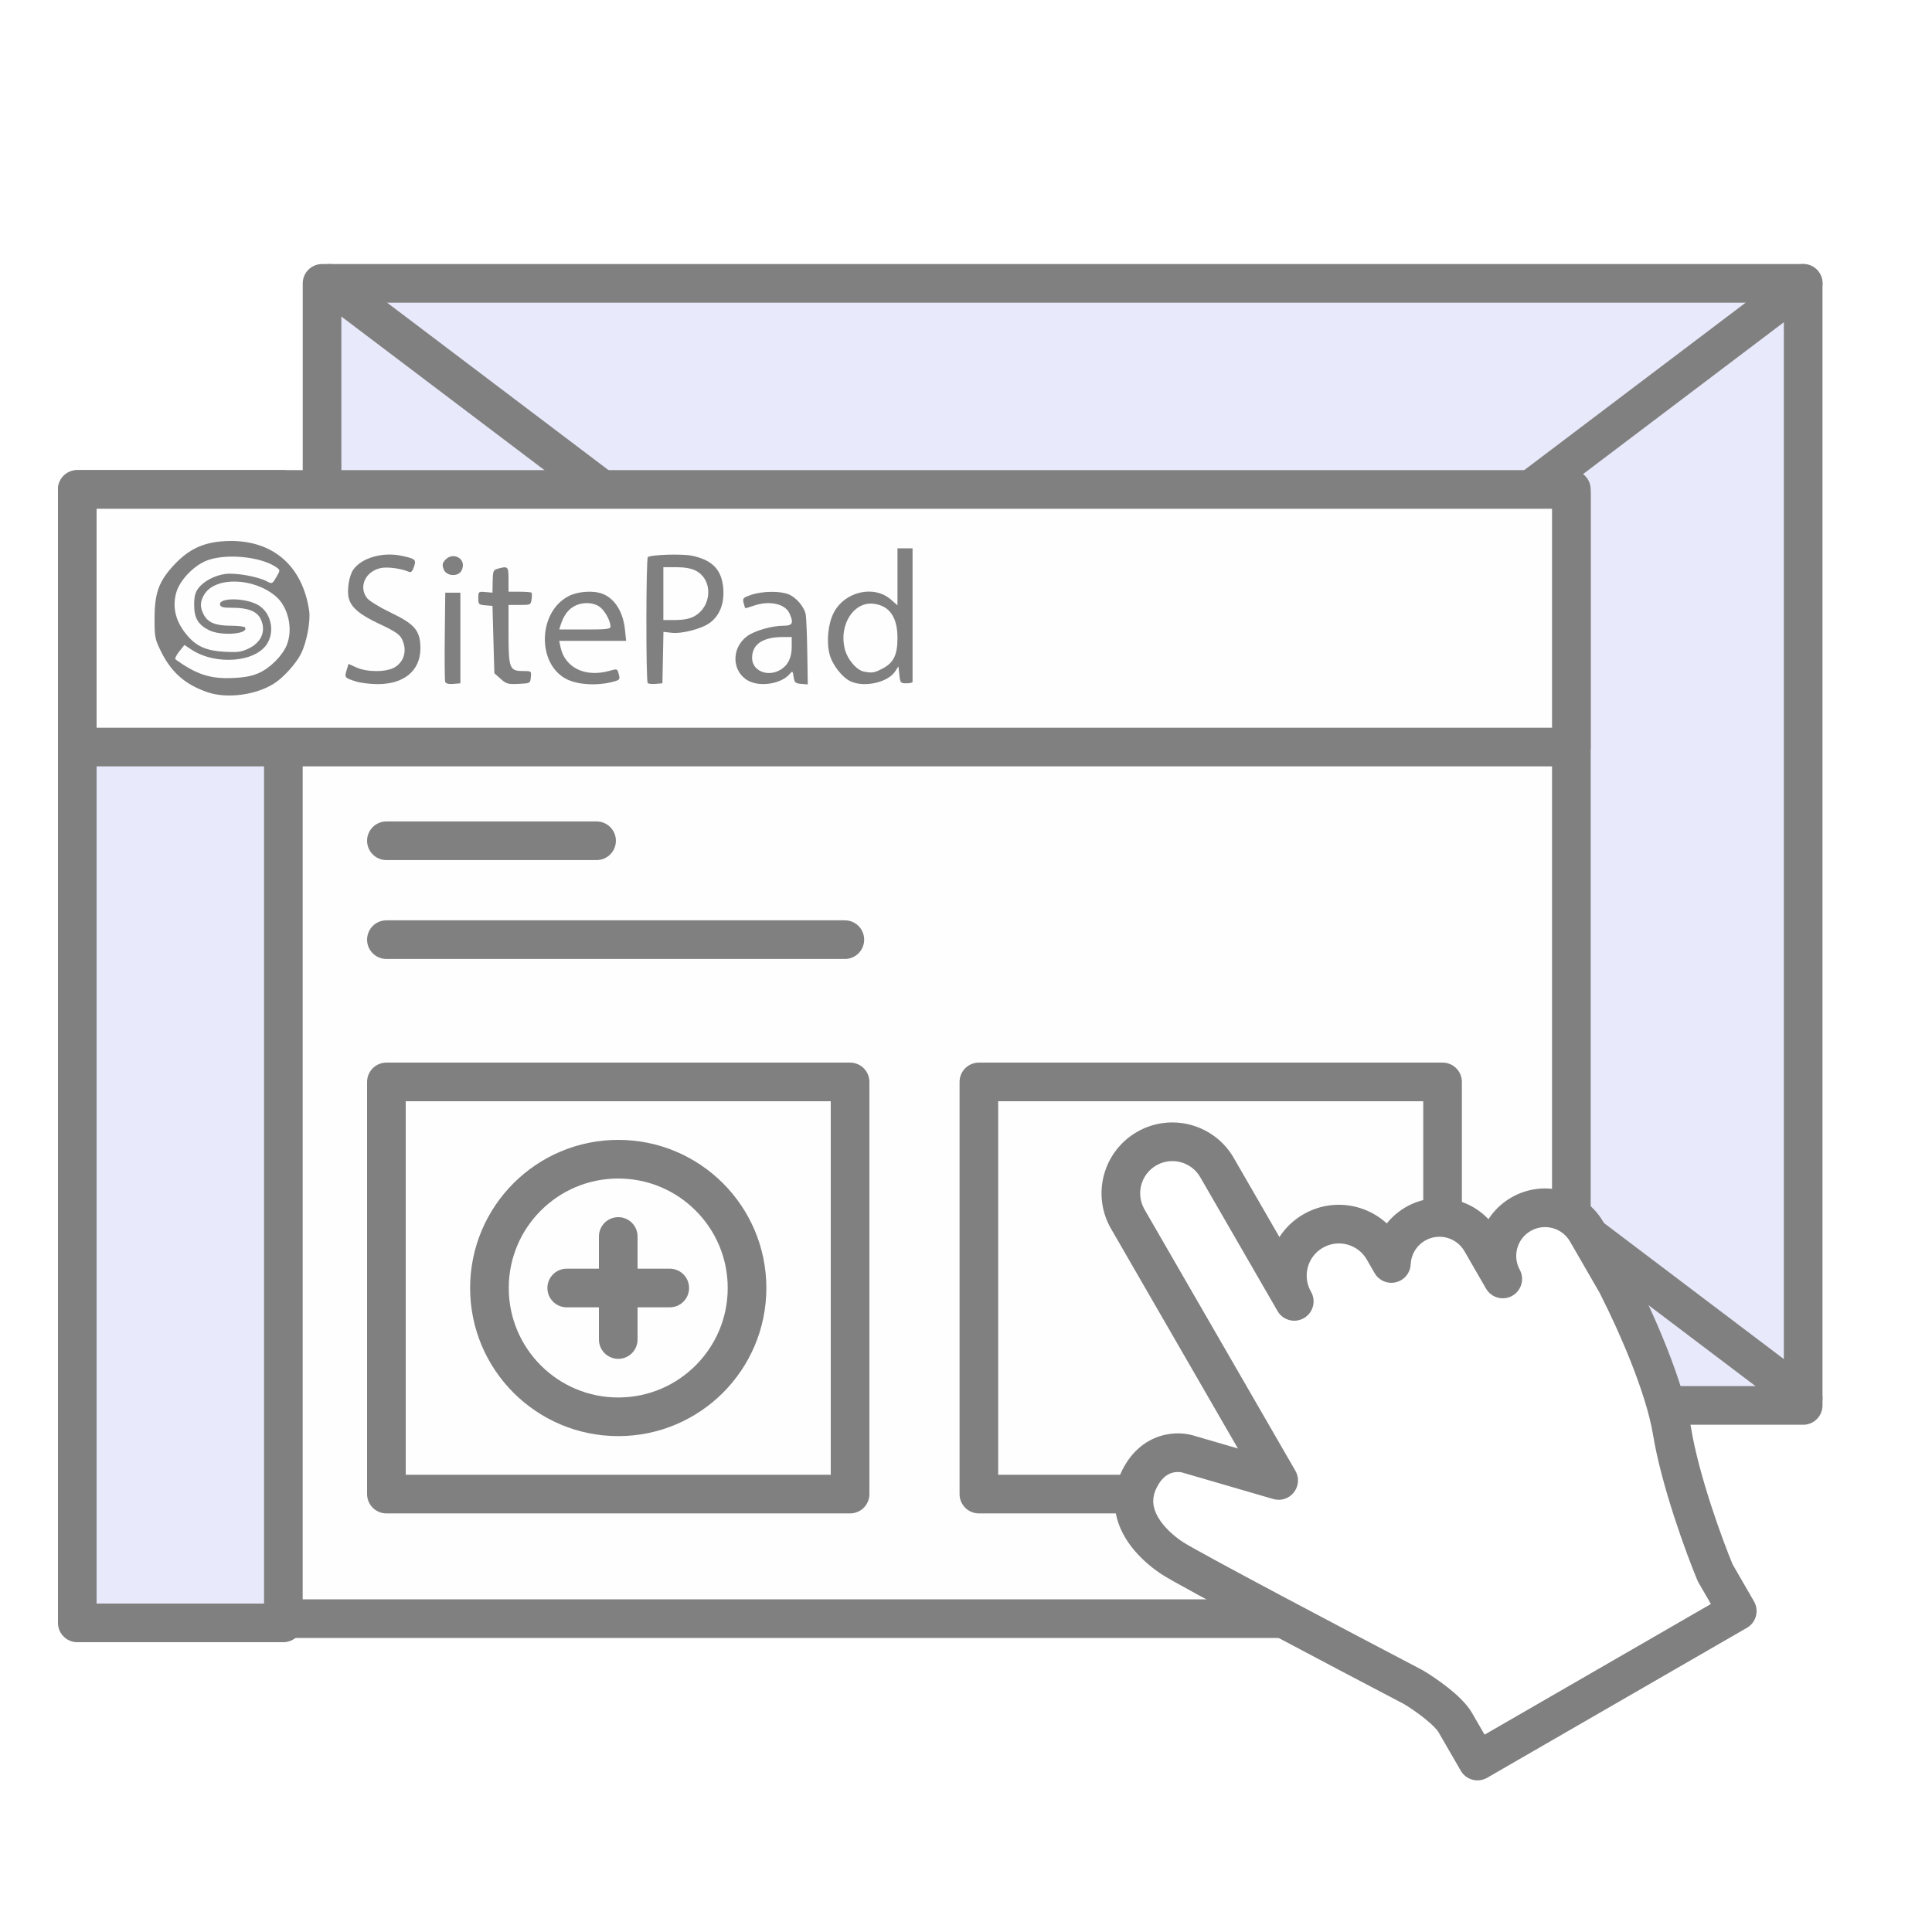 <?xml version="1.0" encoding="UTF-8"?>
<svg xmlns="http://www.w3.org/2000/svg" width="75" height="75" viewBox="0 0 75 75" fill="none">
  <rect width="75" height="75" fill="white"></rect>
  <rect x="12.502" y="11" width="57.497" height="43.559" fill="#E8E9FA" stroke="#808080" stroke-width="1.5" stroke-linejoin="round"></rect>
  <path d="M70 11L12.793 54.268" stroke="#808080" stroke-width="1.5" stroke-linecap="round" stroke-linejoin="round"></path>
  <path d="M12.793 11L70 54.268" stroke="#808080" stroke-width="1.5" stroke-linecap="round" stroke-linejoin="round"></path>
  <rect x="3" y="19.159" width="58" height="43.676" fill="#FEFEFE" stroke="#808080" stroke-width="1.5" stroke-linejoin="round"></rect>
  <rect x="3" y="19" width="8" height="44" fill="#E8E9FA" stroke="#808080" stroke-width="1.5" stroke-linejoin="round"></rect>
  <path d="M15 32.638H23.159" stroke="#808080" stroke-width="1.5" stroke-linecap="round" stroke-linejoin="round"></path>
  <path d="M15 36.477H32.797" stroke="#808080" stroke-width="1.5" stroke-linecap="round" stroke-linejoin="round"></path>
  <rect x="15" y="42" width="18" height="16" fill="#FEFEFE" stroke="#808080" stroke-width="1.5" stroke-linejoin="round"></rect>
  <rect x="38" y="42" width="18" height="16" fill="#FEFEFE" stroke="#808080" stroke-width="1.5" stroke-linejoin="round"></rect>
  <rect x="3" y="19" width="58" height="10" fill="#FEFEFE" stroke="#808080" stroke-width="1.5" stroke-linejoin="round"></rect>
  <circle cx="24" cy="50" r="5" fill="#FEFEFE" stroke="#808080" stroke-width="1.5" stroke-linejoin="round"></circle>
  <path d="M24 48V52" stroke="#808080" stroke-width="1.5" stroke-linecap="round" stroke-linejoin="round"></path>
  <path d="M26 50L22 50" stroke="#808080" stroke-width="1.5" stroke-linecap="round" stroke-linejoin="round"></path>
  <path d="M8.049 26.87C7.174 26.568 6.631 26.083 6.227 25.243C6.014 24.801 5.998 24.711 6 23.997C6.003 23.018 6.166 22.568 6.744 21.944C7.328 21.313 7.901 21.046 8.761 21.005C10.538 20.92 11.741 21.925 12.002 23.713C12.061 24.122 11.901 24.953 11.679 25.389C11.484 25.771 10.997 26.308 10.64 26.534C9.924 26.986 8.805 27.132 8.049 26.87ZM10.046 26.128C10.476 25.939 10.956 25.463 11.126 25.056C11.388 24.429 11.195 23.562 10.701 23.144C9.841 22.417 8.356 22.38 7.932 23.075C7.765 23.349 7.757 23.568 7.905 23.853C8.067 24.167 8.364 24.29 8.958 24.29C9.24 24.29 9.489 24.32 9.511 24.355C9.672 24.616 8.591 24.7 8.116 24.465C7.692 24.254 7.537 23.991 7.537 23.484C7.537 23.163 7.576 23.003 7.691 22.848C7.9 22.565 8.326 22.337 8.75 22.281C9.143 22.229 9.992 22.378 10.346 22.561C10.565 22.675 10.567 22.674 10.725 22.405C10.877 22.149 10.878 22.131 10.754 22.04C10.143 21.593 8.681 21.462 7.956 21.79C7.466 22.012 6.968 22.554 6.842 23.005C6.676 23.597 6.828 24.166 7.293 24.697C7.649 25.102 8.031 25.264 8.723 25.302C9.236 25.33 9.372 25.311 9.66 25.171C10.169 24.925 10.344 24.465 10.106 24.004C9.963 23.728 9.615 23.594 9.041 23.594C8.652 23.594 8.561 23.571 8.541 23.47C8.491 23.207 9.439 23.198 9.964 23.456C10.486 23.713 10.689 24.434 10.388 24.96C9.958 25.712 8.381 25.845 7.421 25.211L7.159 25.038L6.954 25.295C6.841 25.437 6.778 25.574 6.814 25.599C7.622 26.179 8.152 26.354 9.003 26.321C9.488 26.302 9.764 26.251 10.046 26.128L10.046 26.128ZM13.833 26.459C13.38 26.317 13.368 26.302 13.454 26.021L13.53 25.772L13.832 25.909C14.254 26.101 15.007 26.098 15.327 25.903C15.706 25.672 15.815 25.22 15.595 24.794C15.505 24.621 15.313 24.494 14.731 24.222C13.967 23.866 13.63 23.581 13.538 23.218C13.46 22.907 13.553 22.341 13.719 22.107C14.04 21.657 14.85 21.422 15.568 21.572C16.131 21.69 16.168 21.722 16.068 22.009C16.006 22.189 15.956 22.234 15.866 22.195C15.581 22.071 15.06 22 14.799 22.049C14.191 22.163 13.904 22.779 14.251 23.22C14.337 23.329 14.742 23.577 15.167 23.781C16.11 24.232 16.32 24.486 16.32 25.17C16.32 26.036 15.681 26.565 14.647 26.557C14.365 26.555 13.998 26.51 13.833 26.459V26.459ZM17.283 26.474C17.263 26.42 17.255 25.618 17.266 24.692L17.285 23.008H17.579H17.872V24.767V26.526L17.596 26.549C17.417 26.564 17.308 26.537 17.284 26.474L17.283 26.474ZM19.434 26.352L19.191 26.135L19.154 24.828L19.118 23.521L18.843 23.498C18.582 23.476 18.568 23.462 18.568 23.218C18.568 22.965 18.573 22.96 18.843 22.983L19.118 23.007L19.125 22.569C19.132 22.173 19.15 22.127 19.309 22.082C19.724 21.966 19.741 21.982 19.741 22.495V22.971H20.168C20.404 22.971 20.612 22.987 20.632 23.007C20.652 23.027 20.654 23.143 20.636 23.264C20.604 23.48 20.596 23.484 20.172 23.484H19.741V24.604C19.741 25.944 19.782 26.049 20.299 26.049C20.628 26.049 20.63 26.051 20.607 26.288C20.584 26.526 20.583 26.526 20.131 26.548C19.717 26.567 19.656 26.55 19.434 26.352H19.434ZM22.036 26.384C20.833 25.824 20.864 23.753 22.085 23.136C22.442 22.955 23.03 22.916 23.383 23.049C23.862 23.231 24.188 23.746 24.26 24.436L24.306 24.877H23.007H21.708L21.758 25.115C21.926 25.919 22.712 26.305 23.651 26.044C23.973 25.954 23.964 25.95 24.028 26.204C24.073 26.382 24.053 26.402 23.745 26.479C23.172 26.623 22.465 26.584 22.036 26.384ZM23.699 24.325C23.699 24.108 23.495 23.727 23.295 23.57C23.037 23.367 22.574 23.36 22.255 23.555C22.028 23.692 21.868 23.926 21.761 24.272L21.71 24.437H22.704C23.549 24.437 23.699 24.42 23.699 24.325V24.325ZM25.144 26.517C25.072 26.445 25.077 21.669 25.15 21.625C25.304 21.529 26.483 21.494 26.866 21.574C27.654 21.738 28.019 22.119 28.077 22.84C28.123 23.419 27.947 23.88 27.57 24.168C27.256 24.407 26.484 24.611 26.069 24.564L25.755 24.529L25.735 25.527L25.715 26.526L25.455 26.548C25.313 26.56 25.173 26.546 25.144 26.517V26.517ZM26.919 23.942C27.65 23.569 27.697 22.496 26.997 22.147C26.829 22.063 26.57 22.018 26.246 22.018L25.751 22.018V23.044V24.07L26.209 24.07C26.5 24.07 26.759 24.024 26.919 23.942V23.942ZM29.054 26.429C28.41 26.083 28.376 25.174 28.99 24.706C29.274 24.489 29.959 24.29 30.421 24.29C30.769 24.29 30.818 24.186 30.648 23.812C30.474 23.43 29.852 23.301 29.236 23.521C29.076 23.578 28.938 23.617 28.93 23.609C28.922 23.601 28.893 23.507 28.866 23.401C28.822 23.223 28.845 23.2 29.167 23.09C29.592 22.945 30.289 22.936 30.613 23.071C30.922 23.2 31.232 23.572 31.281 23.871C31.302 24.001 31.328 24.661 31.339 25.338L31.358 26.569L31.102 26.548C30.872 26.528 30.841 26.5 30.809 26.276C30.775 26.047 30.763 26.037 30.667 26.153C30.347 26.541 29.525 26.681 29.054 26.429H29.054ZM30.293 26.003C30.589 25.828 30.735 25.531 30.735 25.104V24.73L30.387 24.73C29.607 24.731 29.196 25.011 29.196 25.541C29.196 26.042 29.797 26.295 30.293 26.003V26.003ZM33.039 26.459C32.696 26.31 32.299 25.798 32.198 25.375C32.078 24.878 32.149 24.207 32.364 23.789C32.79 22.961 33.927 22.698 34.585 23.276L34.84 23.499V22.392V21.285H35.133H35.426V23.851C35.426 25.262 35.426 26.441 35.426 26.471C35.426 26.501 35.319 26.526 35.188 26.526C34.96 26.526 34.948 26.512 34.913 26.198L34.877 25.87L34.752 26.061C34.475 26.487 33.58 26.694 33.039 26.459ZM34.251 25.958C34.688 25.734 34.84 25.427 34.84 24.768C34.84 23.959 34.531 23.514 33.917 23.438C33.148 23.342 32.565 24.242 32.79 25.178C32.887 25.585 33.247 26.015 33.536 26.071C33.86 26.133 33.932 26.122 34.251 25.958ZM17.233 22.122C17.174 21.992 17.17 21.897 17.221 21.816C17.515 21.349 18.171 21.674 17.912 22.158C17.785 22.395 17.347 22.372 17.233 22.122H17.233Z" fill="#808080"></path>
  <path fill-rule="evenodd" clip-rule="evenodd" d="M43.779 47.324C43.227 46.367 43.555 45.144 44.511 44.592C45.468 44.039 46.691 44.367 47.243 45.324L50.243 50.52C49.691 49.563 50.019 48.34 50.975 47.788C51.932 47.236 53.155 47.563 53.707 48.52L54.013 49.048C54.04 48.432 54.372 47.843 54.945 47.511C55.839 46.995 56.982 47.302 57.498 48.196L58.338 49.65C57.853 48.762 58.164 47.645 59.044 47.137C59.938 46.621 61.081 46.927 61.597 47.821L62.7 49.73L62.7 49.73C62.703 49.734 62.705 49.739 62.707 49.743L62.747 49.813C62.787 49.882 62.822 49.952 62.852 50.024C63.497 51.295 64.614 53.785 64.909 55.568C65.228 57.5 66.157 60.03 66.581 61.053L67.441 62.541L57.356 68.364L56.497 66.875C56.21 66.379 55.294 65.75 54.872 65.498C52.017 64.003 46.146 60.908 45.504 60.485C44.7 59.957 43.539 58.808 44.23 57.416C44.782 56.303 45.753 56.317 46.169 56.462L49.638 57.472L43.779 47.324Z" fill="white"></path>
  <path d="M43.779 47.324L44.429 46.949L43.779 47.324ZM47.243 45.324L46.594 45.699L47.243 45.324ZM49.594 50.895C49.801 51.254 50.26 51.377 50.618 51.169C50.977 50.962 51.1 50.504 50.893 50.145L49.594 50.895ZM53.707 48.52L54.357 48.145L53.707 48.52ZM54.013 49.048L53.363 49.423C53.53 49.712 53.867 49.856 54.19 49.777C54.514 49.698 54.747 49.415 54.762 49.082L54.013 49.048ZM58.338 49.65L57.688 50.025C57.894 50.38 58.347 50.505 58.705 50.303C59.063 50.102 59.193 49.651 58.996 49.29L58.338 49.65ZM62.7 49.73L62.05 50.105C62.25 50.452 62.687 50.58 63.043 50.397L62.7 49.73ZM62.7 49.73L63.363 49.379C63.171 49.016 62.722 48.875 62.357 49.063L62.7 49.73ZM62.707 49.743L62.044 50.093C62.048 50.102 62.053 50.11 62.058 50.118L62.707 49.743ZM62.852 50.024L62.161 50.315C62.168 50.331 62.176 50.347 62.184 50.363L62.852 50.024ZM64.909 55.568L65.649 55.445L64.909 55.568ZM66.581 61.053L65.889 61.34C65.901 61.37 65.916 61.399 65.932 61.428L66.581 61.053ZM67.441 62.541L67.816 63.191C68.175 62.984 68.297 62.525 68.09 62.166L67.441 62.541ZM57.356 68.364L56.707 68.739C56.914 69.097 57.373 69.22 57.731 69.013L57.356 68.364ZM54.872 65.498L55.256 64.854C55.244 64.847 55.232 64.84 55.219 64.833L54.872 65.498ZM45.504 60.485L45.091 61.112L45.091 61.112L45.504 60.485ZM44.23 57.416L44.902 57.75L44.23 57.416ZM46.169 56.462L45.921 57.17C45.934 57.175 45.947 57.179 45.959 57.182L46.169 56.462ZM49.638 57.472L49.429 58.192C49.723 58.278 50.039 58.176 50.228 57.935C50.417 57.694 50.441 57.362 50.288 57.097L49.638 57.472ZM44.136 43.942C42.821 44.702 42.37 46.383 43.13 47.699L44.429 46.949C44.084 46.351 44.288 45.587 44.886 45.241L44.136 43.942ZM47.893 44.949C47.133 43.633 45.452 43.183 44.136 43.942L44.886 45.241C45.484 44.896 46.249 45.101 46.594 45.699L47.893 44.949ZM50.893 50.145L47.893 44.949L46.594 45.699L49.594 50.895L50.893 50.145ZM50.6 47.138C49.285 47.898 48.834 49.58 49.594 50.895L50.893 50.145C50.548 49.547 50.752 48.783 51.35 48.438L50.6 47.138ZM54.357 48.145C53.597 46.83 51.916 46.379 50.6 47.138L51.35 48.438C51.948 48.092 52.713 48.297 53.058 48.895L54.357 48.145ZM54.662 48.673L54.357 48.145L53.058 48.895L53.363 49.423L54.662 48.673ZM54.57 46.862C53.766 47.327 53.302 48.154 53.263 49.015L54.762 49.082C54.778 48.711 54.978 48.359 55.32 48.161L54.57 46.862ZM58.148 47.821C57.425 46.568 55.823 46.139 54.57 46.862L55.32 48.161C55.855 47.852 56.54 48.035 56.849 48.571L58.148 47.821ZM58.987 49.275L58.148 47.821L56.849 48.571L57.688 50.025L58.987 49.275ZM58.996 49.29C58.706 48.759 58.892 48.09 59.419 47.786L58.669 46.487C57.435 47.2 57.001 48.764 57.679 50.009L58.996 49.29ZM59.419 47.786C59.955 47.477 60.639 47.66 60.948 48.196L62.247 47.446C61.524 46.193 59.922 45.764 58.669 46.487L59.419 47.786ZM60.948 48.196L62.05 50.105L63.349 49.355L62.247 47.446L60.948 48.196ZM62.357 49.063L62.357 49.063L63.043 50.397L63.044 50.397L62.357 49.063ZM63.371 49.393C63.368 49.389 63.366 49.384 63.363 49.379L62.037 50.081C62.04 50.085 62.042 50.089 62.044 50.093L63.371 49.393ZM62.058 50.118L62.098 50.188L63.397 49.438L63.357 49.368L62.058 50.118ZM62.098 50.188C62.122 50.23 62.143 50.272 62.161 50.315L63.544 49.733C63.501 49.632 63.453 49.534 63.397 49.438L62.098 50.188ZM65.649 55.445C65.334 53.539 64.168 50.96 63.521 49.684L62.184 50.363C62.826 51.63 63.895 54.03 64.169 55.69L65.649 55.445ZM67.274 60.765C66.856 59.757 65.954 57.292 65.649 55.445L64.169 55.69C64.502 57.709 65.458 60.302 65.889 61.34L67.274 60.765ZM68.09 62.166L67.231 60.678L65.932 61.428L66.791 62.916L68.09 62.166ZM57.731 69.013L67.816 63.191L67.066 61.892L56.981 67.714L57.731 69.013ZM55.847 67.25L56.707 68.739L58.006 67.989L57.146 66.5L55.847 67.25ZM54.487 66.141C54.674 66.253 54.982 66.456 55.27 66.683C55.583 66.93 55.782 67.136 55.847 67.25L57.146 66.5C56.926 66.118 56.523 65.761 56.2 65.506C55.853 65.233 55.491 64.994 55.256 64.854L54.487 66.141ZM45.091 61.112C45.451 61.349 47.126 62.252 49.006 63.252C50.913 64.266 53.095 65.414 54.524 66.162L55.219 64.833C53.793 64.086 51.613 62.94 49.71 61.928C47.78 60.901 46.199 60.045 45.916 59.859L45.091 61.112ZM43.558 57.083C43.079 58.049 43.255 58.952 43.657 59.649C44.041 60.315 44.636 60.812 45.091 61.112L45.916 59.859C45.568 59.63 45.181 59.288 44.956 58.899C44.75 58.542 44.69 58.175 44.902 57.75L43.558 57.083ZM46.417 55.754C46.07 55.633 45.555 55.581 45.02 55.754C44.457 55.936 43.921 56.352 43.558 57.083L44.902 57.75C45.091 57.368 45.317 57.234 45.481 57.181C45.674 57.119 45.852 57.146 45.921 57.17L46.417 55.754ZM49.848 56.752L46.379 55.742L45.959 57.182L49.429 58.192L49.848 56.752ZM43.13 47.699L48.989 57.847L50.288 57.097L44.429 46.949L43.13 47.699Z" fill="#808080"></path>
</svg>
